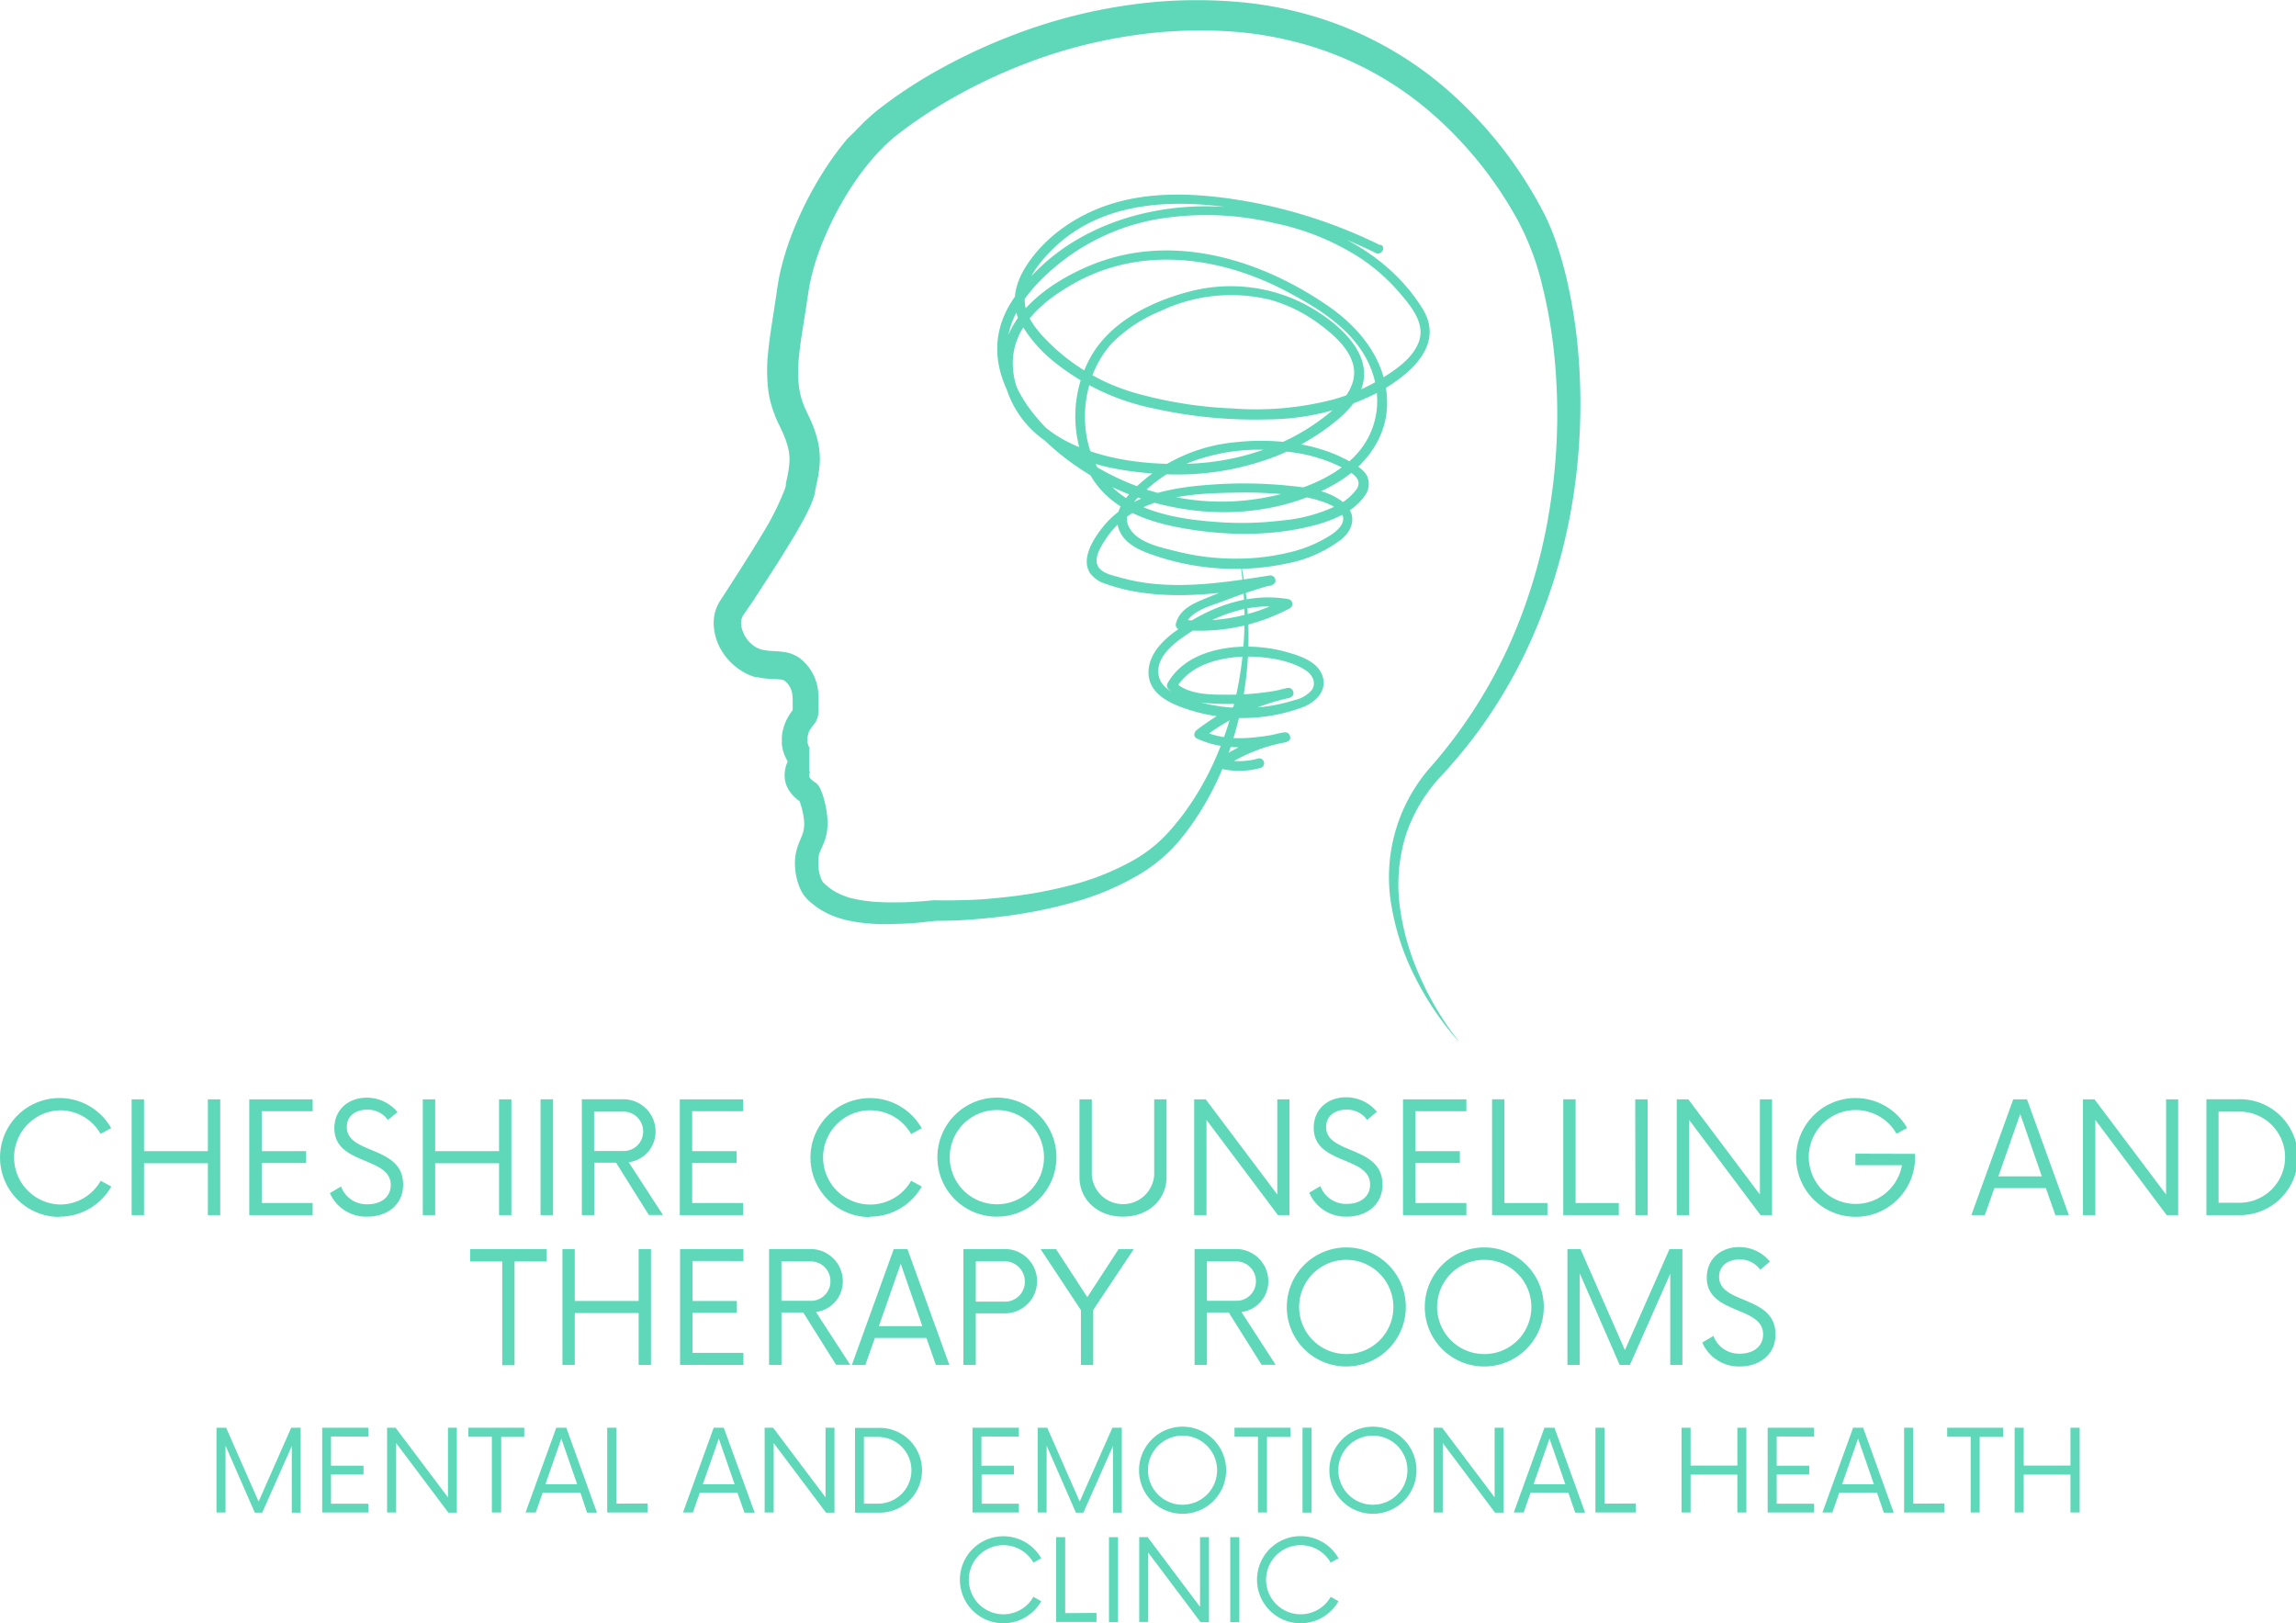 <svg xmlns="http://www.w3.org/2000/svg" xmlns:xlink="http://www.w3.org/1999/xlink" viewBox="0 0 398.55 281.74"><defs><style>.cls-1{fill:none;}.cls-2{clip-path:url(#clip-path);}.cls-3{fill:#5ed8b8;}.cls-4{clip-path:url(#clip-path-2);}</style><clipPath id="clip-path" transform="translate(0 -0.2)"><rect class="cls-1" x="123.64" width="150.97" height="181"></rect></clipPath><clipPath id="clip-path-2" transform="translate(0 -0.2)"><rect class="cls-1" x="171.95" y="33.93" width="77.33" height="100.27"></rect></clipPath></defs><g id="Layer_2" data-name="Layer 2"><g id="Layer_1-2" data-name="Layer 1"><g class="cls-2"><path class="cls-3" d="M253.07,180.82a51.87,51.87,0,0,1-7.25-10.67,43.12,43.12,0,0,1-4.21-12.31,28.91,28.91,0,0,1,6.93-24.75,85.76,85.76,0,0,0,13.61-21.32,93.69,93.69,0,0,0,7-24.28,102,102,0,0,0,.69-25.23,85.72,85.72,0,0,0-2.1-12.39,46.75,46.75,0,0,0-4.3-11.47,67.9,67.9,0,0,0-15.67-19.19A57.74,57.74,0,0,0,226.08,7.79a63.07,63.07,0,0,0-12.15-2.11,80.47,80.47,0,0,0-12.42.1,86.6,86.6,0,0,0-24.23,5.74A91.78,91.78,0,0,0,166,16.85a80.57,80.57,0,0,0-10.36,6.82l-.51.4-.59.54c-.4.36-.83.73-1.13,1.06s-.67.66-1,1l-1,1.12a49.23,49.23,0,0,0-3.64,4.89,56.41,56.41,0,0,0-5.52,10.94,40.87,40.87,0,0,0-1.67,5.79l-.25,1.46-.24,1.59-.5,3.22c-.66,4.24-1.42,8.38-.84,12a12.84,12.84,0,0,0,.68,2.61,11.27,11.27,0,0,0,.53,1.24c.25.55.46.93.72,1.53a20.82,20.82,0,0,1,1.23,3.49,14,14,0,0,1,.39,3.94,23,23,0,0,1-.53,3.6l-.17.81-.09.4,0,.2-.06.22,0,.09a6.76,6.76,0,0,1-.27.88c-.12.34-.26.72-.37,1-.49,1.13-1,2.12-1.55,3.11s-1.09,1.93-1.66,2.88c-2.26,3.75-4.62,7.35-7,11L129,107h0l-.16.26,0,.06h0l0,0-.07.18a2.48,2.48,0,0,0-.1.39,3,3,0,0,0,0,.9,5.34,5.34,0,0,0,2.28,3.57,4.56,4.56,0,0,0,.93.48,2.5,2.5,0,0,0,.25.09h0l.09,0,.2.06.54.1c.82.14,1.8.07,3.26.29a6.18,6.18,0,0,1,2.41.92,8,8,0,0,1,.92.75l.42.45.35.42a8.3,8.3,0,0,1,1.68,4.08,13.34,13.34,0,0,1,.08,1.91c0,.52,0,1,0,1.69a6.42,6.42,0,0,1-.07.73,3.56,3.56,0,0,1-.42,1.16,5.08,5.08,0,0,1-.3.43l-.15.18-.17.21a6.24,6.24,0,0,0-.55.89l-.08.19,0,.07a2.19,2.19,0,0,0-.07.23,3.61,3.61,0,0,0-.11.51c0,.09,0,.16,0,.23v.14s0,.1,0,0l0,.21c0,.08,0,0,0,.08s0,.11,0,.18a3.32,3.32,0,0,0,.31.87,1.54,1.54,0,0,0,.18.26c0,.05,0,0-.18-.08l0,4.11c.29-.15.2-.18.13,0a1.52,1.52,0,0,0-.15.52s0,0,0,.13v.06l0,.09a1.81,1.81,0,0,0,.43.52c.13.11.26.23.42.35l.11.09.06,0,.2.15.08.08.26.28.11.15.13.21c.07.13.12.23.16.32a10.31,10.31,0,0,1,.61,1.72,16.94,16.94,0,0,1,.59,3.26,9.58,9.58,0,0,1-.36,3.69,13.19,13.19,0,0,1-.63,1.56,11.4,11.4,0,0,0-.48,1.19l0,.07h0c.05-.17,0,0,0-.08v.07l0,.17a1,1,0,0,0-.07.28l0,.19,0,.25a5.63,5.63,0,0,0,0,1.09,6.64,6.64,0,0,0,.48,2.14,2.78,2.78,0,0,0,.35.62l0,0,0,0,.07.06.13.12.27.25.44.37a9.11,9.11,0,0,0,2.05,1.24c.37.19.77.3,1.16.46s.81.25,1.24.33a20.47,20.47,0,0,0,2.64.43c.9.11,1.83.15,2.75.18s1.86,0,2.8,0,1.89-.08,2.83-.13,1.89-.15,2.84-.23h.24c1.9.07,3.91,0,5.87-.05s3.93-.24,5.9-.45a77.13,77.13,0,0,0,11.61-2.07,45.1,45.1,0,0,0,10.82-4.27,24.43,24.43,0,0,0,6.67-5.42c.65-.74,1.25-1.47,1.86-2.26a49.4,49.4,0,0,0,5.94-10.17,59.54,59.54,0,0,0,3.64-11.32,62.37,62.37,0,0,0,.4-23.86,60.78,60.78,0,0,1,.83,24.09,58.8,58.8,0,0,1-3.22,11.77,51.06,51.06,0,0,1-5.79,10.83c-.59.84-1.23,1.68-1.88,2.48a28.09,28.09,0,0,1-2.11,2.31,28.46,28.46,0,0,1-5,3.84,47.28,47.28,0,0,1-11.38,4.85,81.59,81.59,0,0,1-12,2.45c-2,.26-4.06.46-6.09.61s-4.05.22-6.16.21h.24c-1,.1-2,.22-2.95.31s-2,.17-3,.2-2,.06-3,.07-2-.05-3.05-.15a23.88,23.88,0,0,1-3.1-.45c-.52-.09-1.05-.26-1.57-.4a15.39,15.39,0,0,1-1.56-.57,12.69,12.69,0,0,1-2.93-1.71l-.68-.55-.27-.24-.14-.13-.06-.06,0,0-.08-.08a6.15,6.15,0,0,1-1.22-1.82,10.72,10.72,0,0,1-.87-3.49,9.23,9.23,0,0,1,0-1.82l.05-.47.1-.53c.1-.43.1-.41.24-.88.35-1.06.87-2.07,1-2.65a5.72,5.72,0,0,0,.14-2.09,13.23,13.23,0,0,0-.5-2.44,8.65,8.65,0,0,0-.36-1h0l0,.05.05.08a2,2,0,0,0,.2.21l.05,0h0l0,0,.15.12-.1-.08-.18-.13a7.32,7.32,0,0,1-.72-.58,6.16,6.16,0,0,1-1.39-1.7,4.54,4.54,0,0,1-.46-1.28,4.38,4.38,0,0,1-.09-.66,3.64,3.64,0,0,1,0-.6,5.61,5.61,0,0,1,.59-2.27,4.77,4.77,0,0,1,.74-1.11,4.06,4.06,0,0,1,1.36-1l0,4.12a3.8,3.8,0,0,1-1.46-1,5.67,5.67,0,0,1-.77-1,7.75,7.75,0,0,1-.84-2.13c0-.2-.08-.36-.11-.61,0-.1,0-.27,0-.32l0-.2c0-.2,0-.15,0-.23v-.15a3,3,0,0,1,0-.31c0-.2,0-.4.05-.58,0-.37.13-.72.21-1.07.05-.18.09-.33.16-.54l.11-.3.07-.19a9.74,9.74,0,0,1,1.07-1.88c.13-.19.62-.81.37-.46a1.26,1.26,0,0,0-.16.4s0,0,0-.07l0-1.54a11.17,11.17,0,0,0-.06-1.31,3.7,3.7,0,0,0-.75-1.81c-.06-.06-.11-.13-.16-.19l-.14-.14a2.62,2.62,0,0,0-.32-.28,1.63,1.63,0,0,0-.59-.18c-.66-.11-1.84-.07-3.15-.24a10.47,10.47,0,0,1-1-.19l-.2,0-.1,0-.19-.06a4.51,4.51,0,0,1-.52-.17,8.73,8.73,0,0,1-1.93-1,10.27,10.27,0,0,1-3-3,9.56,9.56,0,0,1-1.52-4,8.23,8.23,0,0,1,0-2.32,8.33,8.33,0,0,1,.29-1.17l.23-.58.16-.32.09-.17a.64.64,0,0,1,.06-.12l.1-.17.16-.26.66-1,.87-1.36c2.31-3.6,4.63-7.21,6.76-10.85A47.6,47.6,0,0,0,136,85.68c.11-.24.15-.37.21-.53a5.24,5.24,0,0,0,.2-.67l0-.1c0-.06,0,.18,0,0l0-.2.08-.39.16-.76a17.12,17.12,0,0,0,.39-2.78,8.6,8.6,0,0,0-.27-2.46,16.66,16.66,0,0,0-.93-2.57c-.17-.4-.46-1-.66-1.4a16.32,16.32,0,0,1-.74-1.71,19.25,19.25,0,0,1-1-3.61,28.34,28.34,0,0,1-.11-7.11c.22-2.27.57-4.43.9-6.55l.48-3.16.23-1.58.29-1.74a48,48,0,0,1,1.88-6.59,61.5,61.5,0,0,1,6-12.06,52.93,52.93,0,0,1,4-5.45L148.41,23c.39-.43.83-.86,1.25-1.29s.81-.78,1.22-1.14l.59-.54.74-.62a81.15,81.15,0,0,1,11.13-7.32,98.21,98.21,0,0,1,12-5.6,92.1,92.1,0,0,1,25.73-6,84.11,84.11,0,0,1,13.28,0,64.73,64.73,0,0,1,13.15,2.38,62.51,62.51,0,0,1,23.42,12.65,72.84,72.84,0,0,1,16.55,20.68,39.13,39.13,0,0,1,2.72,6.26A64.73,64.73,0,0,1,272,48.83a91,91,0,0,1,2,13.06,105.41,105.41,0,0,1-1.18,26.2,97.4,97.4,0,0,1-7.86,25,87.48,87.48,0,0,1-6.49,11.38q-1.84,2.73-3.88,5.28c-1.35,1.69-2.8,3.38-4.25,4.95A27.68,27.68,0,0,0,244,145.24a29.15,29.15,0,0,0-1,12.41,43.45,43.45,0,0,0,3.54,12.19,51.78,51.78,0,0,0,6.61,11" transform="translate(0 -0.2)"></path></g><g class="cls-4"><path class="cls-3" d="M239.64,42.78a86.88,86.88,0,0,0-22.47-7.5c-7.65-1.39-15.85-2.08-23.43.06C187.48,37.1,181.49,41,178,46.58c-1.76,2.82-2.58,6.19-1.06,9.3a24.27,24.27,0,0,0,6.56,7.53,40.3,40.3,0,0,0,16.86,7.7A80.53,80.53,0,0,0,219.9,73a42.42,42.42,0,0,0,19.29-4.69c5.32-2.91,11.77-8.13,7.69-14.62-7.12-11.35-20.58-16.43-33.48-17.51-14.16-1.2-29.5,3.83-37.6,16.06-8.84,13.35,5.95,27.14,17.31,32.52,11.87,5.62,26.95,6.12,38.57-.53,5.27-3,9.21-8.1,9.1-14.35-.11-7-4.58-12.65-10.18-16.53-11.75-8.13-27-12.81-40.88-7.27-5.79,2.31-12.42,6.51-14.79,12.53-2.51,6.37.57,13.61,5.81,17.6,5.75,4.37,13.4,5.84,20.48,6.24a47.3,47.3,0,0,0,20.1-3,40,40,0,0,0,9.08-5c2.47-1.84,5-4,6-7,2.17-6.52-5.32-12.12-10.34-14.67a28.11,28.11,0,0,0-20.13-1.83c-6.72,1.82-13.81,5.54-17,11.95a21.24,21.24,0,0,0,.28,19.66c3.38,6,9.91,8.24,16.35,9.36,7.53,1.32,15.78,1.38,23.18-.71,2.91-.82,6.29-2.3,8.08-4.85a3.39,3.39,0,0,0,.4-3.7c-.8-1.31-2.66-2.25-4-2.92-5.69-2.86-12.92-3.49-19.19-2.74a28.83,28.83,0,0,0-16.63,7.55c-2,1.94-4.31,4.49-3.19,7.49,1,2.73,4,3.85,6.54,4.69a43.42,43.42,0,0,0,22.61,1.28,22.7,22.7,0,0,0,9.37-4.11c2.33-1.83,2.87-4.6.34-6.59-2.71-2.13-6.48-2.53-9.79-2.85a76.71,76.71,0,0,0-12.5-.18c-7,.47-14.67,1.58-19.34,7.39-1.59,2-3.86,5.44-2.23,8a5.23,5.23,0,0,0,2.73,1.87,31,31,0,0,0,6.08,1.49c7.6,1.14,15.26,0,22.78-1.23l-.45-1.62a88.21,88.21,0,0,0-10.3,3.56c-2.4,1-5.21,1.92-5.93,4.69a.86.86,0,0,0,.82,1.07,33.11,33.11,0,0,0,19-3.75.85.85,0,0,0-.21-1.54c-6.95-1.26-13.75,1.33-19.36,5.31-2.37,1.68-4.83,4-5,7.1s2.25,4.88,4.88,6A30.36,30.36,0,0,0,226,123c2.22-.83,4.33-2.69,3.62-5.3-.76-2.76-4.28-3.79-6.7-4.44-6.56-1.75-16.55-1.07-20.25,5.54a.86.86,0,0,0,.14,1c2.55,2.27,6,2.47,9.26,2.57a49.68,49.68,0,0,0,11.85-1.13c1.07-.23.61-1.85-.45-1.63a38.83,38.83,0,0,0-15.74,7.3c-.45.34-.64,1.15,0,1.45,5,2.37,10.38,1.56,15.62.57,1.08-.2.62-1.8-.45-1.62a29.54,29.54,0,0,0-11.47,4.7.85.85,0,0,0,.2,1.54,13.81,13.81,0,0,0,7.19-.07.84.84,0,0,0-.45-1.62,12.2,12.2,0,0,1-6.29.07l.21,1.54A28.36,28.36,0,0,1,223.37,129l-.45-1.62c-4.74.89-9.77,1.74-14.31-.4v1.45a37.69,37.69,0,0,1,15.33-7.12l-.45-1.63a46.76,46.76,0,0,1-10.34,1.09c-3.05,0-6.72.05-9.12-2.09,0,.34.09.68.13,1,2.66-4.75,9.35-5.82,14.33-5.45,2.69.2,6,.82,8.24,2.37,1.11.77,1.79,2.1,1,3.34a5.52,5.52,0,0,1-3.1,1.79,29,29,0,0,1-17.26.08c-2.28-.7-5.79-1.67-6.25-4.43-.5-3,2.35-5.3,4.5-6.78,5.12-3.53,11.32-6,17.64-4.86-.07-.51-.14-1-.2-1.54a31.4,31.4,0,0,1-18.12,3.52l.82,1.07c.67-2.56,4.58-3.48,6.72-4.31q4.09-1.59,8.32-2.77c1.07-.29.6-1.79-.45-1.62-6.95,1.09-14,2.2-21.08,1.33a33.81,33.81,0,0,1-4.87-1c-1.38-.39-3.65-.79-4-2.45-.3-1.44.85-3.17,1.61-4.32a15,15,0,0,1,3-3.29c5.32-4.3,13.3-4.57,19.84-4.66a70.49,70.49,0,0,1,10.67.6c1.92.27,9.36,1.77,7.29,5.07-.79,1.25-2.48,2.13-3.75,2.8a22.19,22.19,0,0,1-4.82,1.8,38.83,38.83,0,0,1-9.9,1.19,41.42,41.42,0,0,1-10.16-1.28c-2.62-.66-6.6-1.43-8.1-4-1.73-2.9,1.8-5.78,3.81-7.45a24.88,24.88,0,0,1,7.2-4.19,34,34,0,0,1,16.32-1.64,27.26,27.26,0,0,1,9.16,2.55c1.38.72,4.1,1.91,3,3.83a9.26,9.26,0,0,1-3.83,3.11,27.32,27.32,0,0,1-9.32,2.46,57,57,0,0,1-10.77.28c-5.95-.4-13.06-1.39-17.79-5.37-5-4.17-6.44-11.43-5-17.52a17.87,17.87,0,0,1,4.1-8.12,25.5,25.5,0,0,1,8.44-5.61,28.59,28.59,0,0,1,19-2,26,26,0,0,1,8.29,4c2.42,1.75,5.36,4.2,6.17,7.18.85,3.17-1.18,5.94-3.45,7.93a36.53,36.53,0,0,1-7.82,5.16,43,43,0,0,1-17.88,4.22c-6.38.17-13.14-.61-19-3.16s-10.76-7.39-10.9-14.1,5.54-11.25,10.87-14.19c11.67-6.44,25.34-4.46,36.74,1.57,5.46,2.89,11.29,6.5,14.06,12.23s1.93,12.33-2.77,16.77c-4,3.77-9.66,5.7-15,6.72a41.13,41.13,0,0,1-18-.59,44.41,44.41,0,0,1-16.64-8.34c-4.92-3.93-9.65-9.51-10.2-16s4.38-12,9.19-15.83a37.73,37.73,0,0,1,16.39-7.47,51.43,51.43,0,0,1,20.89.64,43.52,43.52,0,0,1,15,6.18,33.19,33.19,0,0,1,6.56,5.84c2,2.34,4.61,5.38,3.36,8.63-1.06,2.77-3.87,4.7-6.3,6.21a33.43,33.43,0,0,1-8.39,3.69,53.17,53.17,0,0,1-17.63,1.59,72.57,72.57,0,0,1-16.45-2.56,35,35,0,0,1-14.5-8c-2.23-2.12-5.05-4.93-5.12-8.18s2.34-6.36,4.57-8.62c9.73-9.88,24.79-9.12,37.37-6.33a85.53,85.53,0,0,1,19,6.71c1,.48,1.83-1,.86-1.45" transform="translate(0 -0.2)"></path></g><path class="cls-3" d="M10.32,211.37a10.31,10.31,0,0,0,9-5.23l-1.84-1a8.09,8.09,0,0,1-7.14,4.12,8.18,8.18,0,0,1,0-16.35A8.09,8.09,0,0,1,17.46,197l1.84-1a10.32,10.32,0,1,0-9,15.42Z" transform="translate(0 -0.2)"></path><path class="cls-3" d="M36.08,191v9H25v-9H22.85V211.1H25v-9H36.08v9h2.15V191Z" transform="translate(0 -0.2)"></path><path class="cls-3" d="M54.27,193.07V191h-11V211.1h11V209H45.43v-6.94h7.7V200h-7.7v-6.94Z" transform="translate(0 -0.2)"></path><path class="cls-3" d="M63.78,211.37c3.42,0,6.2-2.05,6.2-5.57,0-6.83-9.78-5.16-9.78-10,0-2,1.64-3,3.51-3a4.27,4.27,0,0,1,3.62,1.78L69,193.23a6.88,6.88,0,0,0-5.36-2.51c-3.08,0-5.6,2-5.6,5.3,0,6.46,9.79,4.86,9.79,9.85,0,2.15-1.78,3.35-4,3.35a4.72,4.72,0,0,1-4.63-3.08l-1.94,1.14A6.89,6.89,0,0,0,63.78,211.37Z" transform="translate(0 -0.2)"></path><path class="cls-3" d="M86.63,191v9H75.54v-9H73.39V211.1h2.15v-9H86.63v9h2.14V191Z" transform="translate(0 -0.2)"></path><path class="cls-3" d="M93.83,211.1H96V191H93.83Z" transform="translate(0 -0.2)"></path><path class="cls-3" d="M109.13,201.92a5.35,5.35,0,0,0,4.67-5.3,5.6,5.6,0,0,0-5.6-5.63H101V211.1h2.15V202h3.79l5.69,9.08h2.45Zm-6-1.95v-6.83h4.92a3.41,3.41,0,0,1,3.59,3.41,3.37,3.37,0,0,1-3.59,3.42Z" transform="translate(0 -0.2)"></path><path class="cls-3" d="M129,193.07V191H118V211.1h11V209h-8.85v-6.94h7.71V200h-7.71v-6.94Z" transform="translate(0 -0.2)"></path><path class="cls-3" d="M151,211.37a10.33,10.33,0,0,0,9-5.23l-1.84-1a8.18,8.18,0,1,1,0-8.11l1.84-1a10.33,10.33,0,1,0-9,15.42Z" transform="translate(0 -0.2)"></path><path class="cls-3" d="M173.05,211.37a10.33,10.33,0,1,0-10.33-10.32A10.3,10.3,0,0,0,173.05,211.37Zm0-2.15a8.18,8.18,0,1,1,8.17-8.17A8.14,8.14,0,0,1,173.05,209.22Z" transform="translate(0 -0.2)"></path><path class="cls-3" d="M194.92,211.37c4.39,0,7.57-2.92,7.57-6.87V191h-2.14v13.17a5.43,5.43,0,0,1-10.83,0V191h-2.14V204.5C187.38,208.45,190.56,211.37,194.92,211.37Z" transform="translate(0 -0.2)"></path><path class="cls-3" d="M221.72,191v16.53L209.29,191h-2V211.1h2.14V194.58l12.4,16.52h2V191Z" transform="translate(0 -0.2)"></path><path class="cls-3" d="M233.77,211.37c3.42,0,6.21-2.05,6.21-5.57,0-6.83-9.79-5.16-9.79-10,0-2,1.64-3,3.51-3a4.26,4.26,0,0,1,3.62,1.78l1.68-1.42a6.87,6.87,0,0,0-5.36-2.51c-3.08,0-5.6,2-5.6,5.3,0,6.46,9.79,4.86,9.79,9.85,0,2.15-1.78,3.35-4,3.35a4.74,4.74,0,0,1-4.63-3.08l-1.94,1.14A6.9,6.9,0,0,0,233.77,211.37Z" transform="translate(0 -0.2)"></path><path class="cls-3" d="M254.54,193.07V191h-11V211.1h11V209H245.7v-6.94h7.71V200H245.7v-6.94Z" transform="translate(0 -0.2)"></path><path class="cls-3" d="M261.14,209V191H259V211.1h9.61V209Z" transform="translate(0 -0.2)"></path><path class="cls-3" d="M273.5,209V191h-2.14V211.1H281V209Z" transform="translate(0 -0.2)"></path><path class="cls-3" d="M283.88,211.1H286V191h-2.15Z" transform="translate(0 -0.2)"></path><path class="cls-3" d="M305.49,191v16.53L293.06,191h-2V211.1h2.15V194.58l12.39,16.52h2V191Z" transform="translate(0 -0.2)"></path><path class="cls-3" d="M322.07,200.44v2h8.08a8.15,8.15,0,1,1-.94-5.46l1.84-1a10.31,10.31,0,1,0-8.95,15.42,10.33,10.33,0,0,0,10.33-10.32v-.61Z" transform="translate(0 -0.2)"></path><path class="cls-3" d="M356.78,211.1h2.34L351.85,191h-2.38L342.2,211.1h2.34l1.65-4.69h8.94Zm-9.89-6.73,3.79-10.83,3.75,10.83Z" transform="translate(0 -0.2)"></path><path class="cls-3" d="M376,191v16.53L363.57,191h-2V211.1h2.15V194.58L376.1,211.1h2V191Z" transform="translate(0 -0.2)"></path><path class="cls-3" d="M383,211.1h5.49a10.06,10.06,0,1,0,0-20.11H383Zm2.11-2.15V193.14h3.35a7.91,7.91,0,1,1,0,15.81Z" transform="translate(0 -0.2)"></path><path class="cls-3" d="M94.89,217H81.61v2.15h5.57v18h2.14v-18h5.57Z" transform="translate(0 -0.2)"></path><path class="cls-3" d="M110.86,217v9H99.77v-9H97.63V237.1h2.14v-9h11.09v9H113V217Z" transform="translate(0 -0.2)"></path><path class="cls-3" d="M129.05,219.07V217h-11V237.1h11V235h-8.84v-6.94h7.7V226h-7.7v-6.94Z" transform="translate(0 -0.2)"></path><path class="cls-3" d="M141.64,227.92a5.35,5.35,0,0,0,4.66-5.3,5.59,5.59,0,0,0-5.59-5.63H133.5V237.1h2.15V228h3.78l5.7,9.08h2.45Zm-6-1.95v-6.83h4.92a3.41,3.41,0,0,1,3.59,3.41,3.37,3.37,0,0,1-3.59,3.42Z" transform="translate(0 -0.2)"></path><path class="cls-3" d="M162.45,237.1h2.34L157.52,217h-2.38l-7.27,20.11h2.34l1.65-4.69h8.95Zm-9.89-6.73,3.79-10.83,3.75,10.83Z" transform="translate(0 -0.2)"></path><path class="cls-3" d="M174.44,217h-7.21V237.1h2.15v-8.95h5.06a5.58,5.58,0,1,0,0-11.16Zm-.2,9.12h-4.86v-7h4.86a3.49,3.49,0,0,1,3.65,3.55A3.41,3.41,0,0,1,174.24,226.11Z" transform="translate(0 -0.2)"></path><path class="cls-3" d="M196.81,217h-2.64l-5.43,8.35L183.31,217h-2.68l7,10.59v9.52h2.14v-9.55Z" transform="translate(0 -0.2)"></path><path class="cls-3" d="M215.5,227.92a5.35,5.35,0,0,0,4.66-5.3,5.59,5.59,0,0,0-5.6-5.63h-7.2V237.1h2.15V228h3.78l5.7,9.08h2.44Zm-6-1.95v-6.83h4.92a3.41,3.41,0,0,1,3.59,3.41,3.37,3.37,0,0,1-3.59,3.42Z" transform="translate(0 -0.2)"></path><path class="cls-3" d="M233.69,237.37a10.33,10.33,0,1,0-10.32-10.32A10.3,10.3,0,0,0,233.69,237.37Zm0-2.15a8.18,8.18,0,1,1,8.18-8.17A8.15,8.15,0,0,1,233.69,235.22Z" transform="translate(0 -0.2)"></path><path class="cls-3" d="M257.64,237.37a10.33,10.33,0,1,0-10.32-10.32A10.3,10.3,0,0,0,257.64,237.37Zm0-2.15a8.18,8.18,0,1,1,8.18-8.17A8.15,8.15,0,0,1,257.64,235.22Z" transform="translate(0 -0.2)"></path><path class="cls-3" d="M289.8,217l-7.74,17.53L274.35,217h-2.27V237.1h2.14V221.21l6.93,15.89h1.78l7-15.82V237.1h2.11V217Z" transform="translate(0 -0.2)"></path><path class="cls-3" d="M302,237.37c3.42,0,6.2-2.05,6.2-5.57,0-6.83-9.79-5.16-9.79-10,0-2,1.64-3,3.52-3a4.27,4.27,0,0,1,3.62,1.78l1.68-1.42a6.88,6.88,0,0,0-5.36-2.51c-3.09,0-5.6,2-5.6,5.3,0,6.46,9.78,4.86,9.78,9.85,0,2.15-1.77,3.35-4,3.35a4.71,4.71,0,0,1-4.62-3.08l-1.94,1.14A6.89,6.89,0,0,0,302,237.37Z" transform="translate(0 -0.2)"></path><path class="cls-3" d="M50.55,248l-5.66,12.82L39.25,248H37.58v14.71h1.57V251.12l5.08,11.62h1.29l5.13-11.57v11.57h1.54V248Z" transform="translate(0 -0.2)"></path><path class="cls-3" d="M63.93,249.55V248h-8v14.71h8v-1.52H57.46v-5.08H63.1v-1.52H57.46v-5.07Z" transform="translate(0 -0.2)"></path><path class="cls-3" d="M77.76,248v12.09L68.66,248H67.19v14.71h1.57V250.66l9.07,12.08H79.3V248Z" transform="translate(0 -0.2)"></path><path class="cls-3" d="M91,248H81.3v1.57h4.08v13.14H87V249.6H91Z" transform="translate(0 -0.2)"></path><path class="cls-3" d="M101.9,262.74h1.72L98.3,248H96.56l-5.33,14.71H93l1.2-3.43h6.55Zm-7.23-4.92,2.77-7.93,2.75,7.93Z" transform="translate(0 -0.2)"></path><path class="cls-3" d="M107,261.18V248H105.4v14.71h7v-1.56Z" transform="translate(0 -0.2)"></path><path class="cls-3" d="M129.23,262.74H131L125.63,248h-1.74l-5.33,14.71h1.72l1.2-3.43H128ZM122,257.82l2.77-7.93,2.75,7.93Z" transform="translate(0 -0.2)"></path><path class="cls-3" d="M143.3,248v12.09L134.2,248h-1.47v14.71h1.57V250.66l9.08,12.08h1.47V248Z" transform="translate(0 -0.2)"></path><path class="cls-3" d="M148.42,262.74h4a7.36,7.36,0,1,0,0-14.71h-4Zm1.54-1.56V249.6h2.46a5.79,5.79,0,1,1,0,11.58Z" transform="translate(0 -0.2)"></path><path class="cls-3" d="M176.86,249.55V248h-8.05v14.71h8.05v-1.52h-6.47v-5.08H176v-1.52h-5.64v-5.07Z" transform="translate(0 -0.2)"></path><path class="cls-3" d="M193.09,248l-5.67,12.82L181.78,248h-1.66v14.71h1.56V251.12l5.08,11.62h1.3l5.13-11.57v11.57h1.54V248Z" transform="translate(0 -0.2)"></path><path class="cls-3" d="M205.27,262.94a7.56,7.56,0,1,0-7.55-7.56A7.54,7.54,0,0,0,205.27,262.94Zm0-1.57a6,6,0,1,1,6-6A6,6,0,0,1,205.27,261.37Z" transform="translate(0 -0.2)"></path><path class="cls-3" d="M224,248h-9.71v1.57h4.07v13.14h1.57V249.6H224Z" transform="translate(0 -0.2)"></path><path class="cls-3" d="M226.1,262.74h1.57V248H226.1Z" transform="translate(0 -0.2)"></path><path class="cls-3" d="M238.31,262.94a7.56,7.56,0,1,0-7.55-7.56A7.54,7.54,0,0,0,238.31,262.94Zm0-1.57a6,6,0,1,1,6-6A6,6,0,0,1,238.31,261.37Z" transform="translate(0 -0.2)"></path><path class="cls-3" d="M259.44,248v12.09L250.34,248h-1.47v14.71h1.57V250.66l9.07,12.08H261V248Z" transform="translate(0 -0.2)"></path><path class="cls-3" d="M273.43,262.74h1.72L269.83,248h-1.74l-5.32,14.71h1.72l1.19-3.43h6.56Zm-7.23-4.92,2.77-7.93,2.75,7.93Z" transform="translate(0 -0.2)"></path><path class="cls-3" d="M278.51,261.18V248h-1.57v14.71h7v-1.56Z" transform="translate(0 -0.2)"></path><path class="cls-3" d="M301.58,248v6.57h-8.12V248h-1.57v14.71h1.57v-6.57h8.12v6.57h1.56V248Z" transform="translate(0 -0.2)"></path><path class="cls-3" d="M314.89,249.55V248h-8.05v14.71h8.05v-1.52h-6.48v-5.08h5.64v-1.52h-5.64v-5.07Z" transform="translate(0 -0.2)"></path><path class="cls-3" d="M327,262.74h1.72L323.41,248h-1.74l-5.32,14.71h1.72l1.2-3.43h6.55Zm-7.24-4.92,2.77-7.93,2.75,7.93Z" transform="translate(0 -0.2)"></path><path class="cls-3" d="M332.09,261.18V248h-1.57v14.71h7v-1.56Z" transform="translate(0 -0.2)"></path><path class="cls-3" d="M347.71,248H338v1.57h4.08v13.14h1.56V249.6h4.08Z" transform="translate(0 -0.2)"></path><path class="cls-3" d="M359.4,248v6.57h-8.12V248h-1.57v14.71h1.57v-6.57h8.12v6.57H361V248Z" transform="translate(0 -0.2)"></path><path class="cls-3" d="M174.17,281.94a7.56,7.56,0,0,0,6.57-3.83l-1.35-.76a6,6,0,1,1,0-5.93l1.35-.76a7.55,7.55,0,1,0-6.57,11.28Z" transform="translate(0 -0.2)"></path><path class="cls-3" d="M184.9,280.18V267h-1.57v14.71h7v-1.56Z" transform="translate(0 -0.2)"></path><path class="cls-3" d="M192.5,281.74h1.57V267H192.5Z" transform="translate(0 -0.2)"></path><path class="cls-3" d="M208.31,267v12.09L199.22,267h-1.47v14.71h1.56V269.66l9.08,12.08h1.47V267Z" transform="translate(0 -0.2)"></path><path class="cls-3" d="M213.55,281.74h1.58V267h-1.58Z" transform="translate(0 -0.2)"></path><path class="cls-3" d="M225.77,281.94a7.56,7.56,0,0,0,6.57-3.83l-1.35-.76a6,6,0,1,1,0-5.93l1.35-.76a7.56,7.56,0,1,0-6.57,11.28Z" transform="translate(0 -0.2)"></path></g></g></svg>